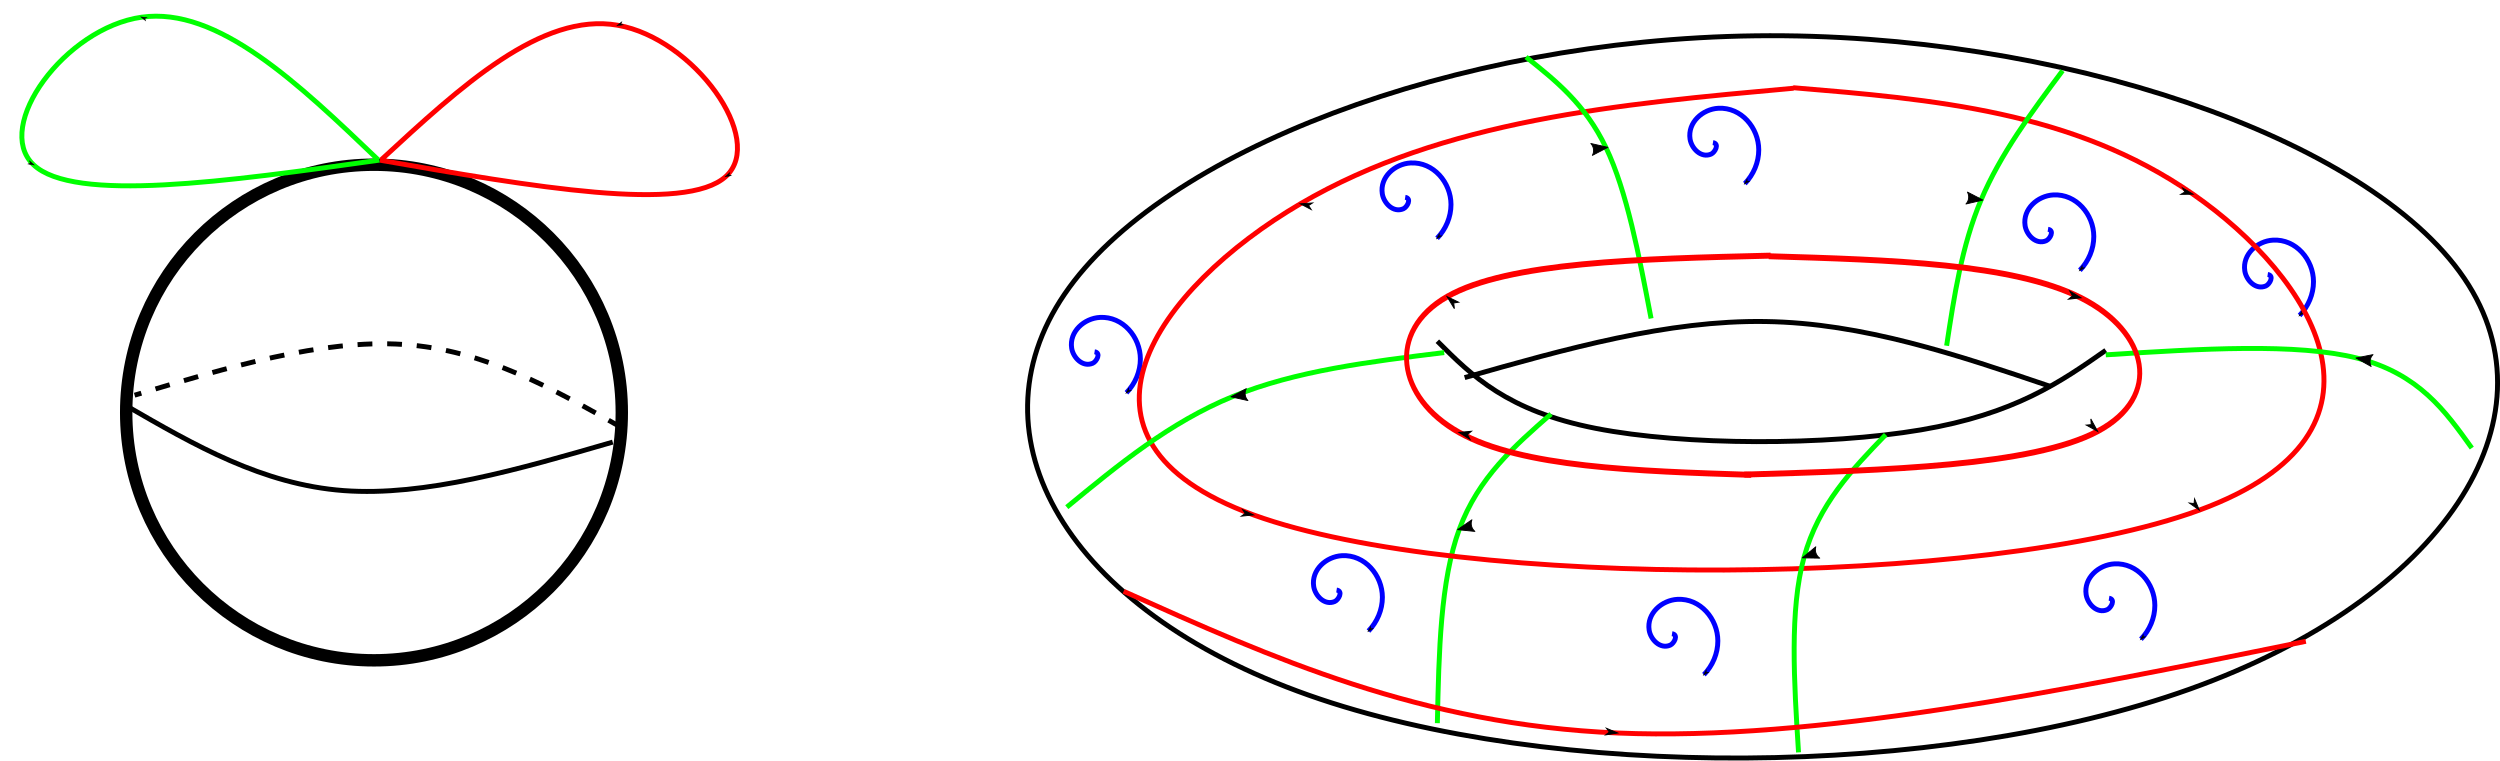 <?xml version="1.0" encoding="UTF-8" standalone="no"?>
<!-- Created with Inkscape (http://www.inkscape.org/) -->

<svg
   width="134.067mm"
   height="40.787mm"
   viewBox="0 0 134.067 40.787"
   version="1.1"
   id="svg4296"
   inkscape:version="1.1.2 (b8e25be833, 2022-02-05)"
   sodipodi:docname="homology030.svg"
   xmlns:inkscape="http://www.inkscape.org/namespaces/inkscape"
   xmlns:sodipodi="http://sodipodi.sourceforge.net/DTD/sodipodi-0.dtd"
   xmlns:xlink="http://www.w3.org/1999/xlink"
   xmlns="http://www.w3.org/2000/svg"
   xmlns:svg="http://www.w3.org/2000/svg">
  <sodipodi:namedview
     id="namedview4298"
     pagecolor="#ffffff"
     bordercolor="#666666"
     borderopacity="1.0"
     inkscape:pageshadow="2"
     inkscape:pageopacity="0.0"
     inkscape:pagecheckerboard="0"
     inkscape:document-units="mm"
     showgrid="false"
     inkscape:snap-global="false"
     fit-margin-top="0"
     fit-margin-left="0"
     fit-margin-right="0"
     fit-margin-bottom="0"
     inkscape:zoom="1.4611305"
     inkscape:cx="255.62399"
     inkscape:cy="66.729153"
     inkscape:window-width="1440"
     inkscape:window-height="838"
     inkscape:window-x="-6"
     inkscape:window-y="-6"
     inkscape:window-maximized="1"
     inkscape:current-layer="layer1" />
  <defs
     id="defs4293">
    <inkscape:path-effect
       effect="bspline"
       id="path-effect9127"
       is_visible="true"
       lpeversion="1"
       weight="33.333"
       steps="2"
       helper_size="0"
       apply_no_weight="true"
       apply_with_weight="true"
       only_selected="false" />
    <inkscape:path-effect
       effect="bspline"
       id="path-effect8756"
       is_visible="true"
       lpeversion="1"
       weight="33.333"
       steps="2"
       helper_size="0"
       apply_no_weight="true"
       apply_with_weight="true"
       only_selected="false" />
    <inkscape:path-effect
       effect="bspline"
       id="path-effect8438"
       is_visible="true"
       lpeversion="1"
       weight="33.333"
       steps="2"
       helper_size="0"
       apply_no_weight="true"
       apply_with_weight="true"
       only_selected="false" />
    <inkscape:path-effect
       effect="bspline"
       id="path-effect8219"
       is_visible="true"
       lpeversion="1"
       weight="33.333"
       steps="2"
       helper_size="0"
       apply_no_weight="true"
       apply_with_weight="true"
       only_selected="false" />
    <inkscape:path-effect
       effect="bspline"
       id="path-effect7884"
       is_visible="true"
       lpeversion="1"
       weight="33.333"
       steps="2"
       helper_size="0"
       apply_no_weight="true"
       apply_with_weight="true"
       only_selected="false" />
    <inkscape:path-effect
       effect="bspline"
       id="path-effect7627"
       is_visible="true"
       lpeversion="1"
       weight="33.333"
       steps="2"
       helper_size="0"
       apply_no_weight="true"
       apply_with_weight="true"
       only_selected="false" />
    <inkscape:path-effect
       effect="bspline"
       id="path-effect7408"
       is_visible="true"
       lpeversion="1"
       weight="33.333"
       steps="2"
       helper_size="0"
       apply_no_weight="true"
       apply_with_weight="true"
       only_selected="false" />
    <inkscape:path-effect
       effect="bspline"
       id="path-effect7076"
       is_visible="true"
       lpeversion="1"
       weight="33.333"
       steps="2"
       helper_size="0"
       apply_no_weight="true"
       apply_with_weight="true"
       only_selected="false" />
    <marker
       style="overflow:visible"
       id="marker7064"
       refX="0"
       refY="0"
       orient="auto"
       inkscape:stockid="Arrow1Mend"
       inkscape:isstock="true">
      <path
         transform="matrix(-0.4,0,0,-0.4,-4,0)"
         style="fill:context-stroke;fill-rule:evenodd;stroke:context-stroke;stroke-width:1pt"
         d="M 0,0 5,-5 -12.5,0 5,5 Z"
         id="path7062" />
    </marker>
    <inkscape:path-effect
       effect="bspline"
       id="path-effect6787"
       is_visible="true"
       lpeversion="1"
       weight="33.333"
       steps="2"
       helper_size="0"
       apply_no_weight="true"
       apply_with_weight="true"
       only_selected="false" />
    <inkscape:path-effect
       effect="bspline"
       id="path-effect6750"
       is_visible="true"
       lpeversion="1"
       weight="33.333"
       steps="2"
       helper_size="0"
       apply_no_weight="true"
       apply_with_weight="true"
       only_selected="false" />
    <inkscape:path-effect
       effect="bspline"
       id="path-effect6664"
       is_visible="true"
       lpeversion="1"
       weight="33.333"
       steps="2"
       helper_size="0"
       apply_no_weight="true"
       apply_with_weight="true"
       only_selected="false" />
    <marker
       style="overflow:visible"
       id="Arrow2Lstart"
       refX="0"
       refY="0"
       orient="auto"
       inkscape:stockid="Arrow2Lstart"
       inkscape:isstock="true">
      <path
         transform="matrix(1.1,0,0,1.1,1.1,0)"
         d="M 8.719,4.034 -2.207,0.016 8.719,-4.002 c -1.745,2.372 -1.735,5.617 -6e-7,8.035 z"
         style="fill:context-stroke;fill-rule:evenodd;stroke:context-stroke;stroke-width:0.625;stroke-linejoin:round"
         id="path6182" />
    </marker>
    <marker
       style="overflow:visible"
       id="marker6613"
       refX="0"
       refY="0"
       orient="auto"
       inkscape:stockid="Arrow1Lend"
       inkscape:isstock="true">
      <path
         transform="matrix(-0.8,0,0,-0.8,-10,0)"
         style="fill:context-stroke;fill-rule:evenodd;stroke:context-stroke;stroke-width:1pt"
         d="M 0,0 5,-5 -12.5,0 5,5 Z"
         id="path6611" />
    </marker>
    <marker
       style="overflow:visible"
       id="Arrow1Lend"
       refX="0"
       refY="0"
       orient="auto"
       inkscape:stockid="Arrow1Lend"
       inkscape:isstock="true">
      <path
         transform="matrix(-0.8,0,0,-0.8,-10,0)"
         style="fill:context-stroke;fill-rule:evenodd;stroke:context-stroke;stroke-width:1pt"
         d="M 0,0 5,-5 -12.5,0 5,5 Z"
         id="path6167" />
    </marker>
    <inkscape:path-effect
       effect="bspline"
       id="path-effect6485"
       is_visible="true"
       lpeversion="1"
       weight="33.333"
       steps="2"
       helper_size="0"
       apply_no_weight="true"
       apply_with_weight="true"
       only_selected="false" />
    <inkscape:path-effect
       effect="bspline"
       id="path-effect6481"
       is_visible="true"
       lpeversion="1"
       weight="33.333"
       steps="2"
       helper_size="0"
       apply_no_weight="true"
       apply_with_weight="true"
       only_selected="false" />
    <marker
       style="overflow:visible"
       id="Arrow1Mend"
       refX="0"
       refY="0"
       orient="auto"
       inkscape:stockid="Arrow1Mend"
       inkscape:isstock="true">
      <path
         transform="matrix(-0.4,0,0,-0.4,-4,0)"
         style="fill:context-stroke;fill-rule:evenodd;stroke:context-stroke;stroke-width:1pt"
         d="M 0,0 5,-5 -12.5,0 5,5 Z"
         id="path6173" />
    </marker>
    <inkscape:path-effect
       effect="bspline"
       id="path-effect5362"
       is_visible="true"
       lpeversion="1"
       weight="33.333"
       steps="2"
       helper_size="0"
       apply_no_weight="true"
       apply_with_weight="true"
       only_selected="false" />
    <inkscape:path-effect
       effect="bspline"
       id="path-effect5002"
       is_visible="true"
       lpeversion="1"
       weight="33.333"
       steps="2"
       helper_size="0"
       apply_no_weight="true"
       apply_with_weight="true"
       only_selected="false" />
    <inkscape:path-effect
       effect="bspline"
       id="path-effect4756"
       is_visible="true"
       lpeversion="1"
       weight="33.333"
       steps="2"
       helper_size="0"
       apply_no_weight="true"
       apply_with_weight="true"
       only_selected="false" />
    <inkscape:path-effect
       effect="bspline"
       id="path-effect4719"
       is_visible="true"
       lpeversion="1"
       weight="33.333"
       steps="2"
       helper_size="0"
       apply_no_weight="true"
       apply_with_weight="true"
       only_selected="false" />
    <inkscape:path-effect
       effect="bspline"
       id="path-effect4678"
       is_visible="true"
       lpeversion="1"
       weight="33.333"
       steps="2"
       helper_size="0"
       apply_no_weight="true"
       apply_with_weight="true"
       only_selected="false" />
  </defs>
  <g
     inkscape:label="图层 1"
     inkscape:groupmode="layer"
     id="layer1"
     transform="translate(-15.371,-11.1)">
    <circle
       style="fill:none;stroke:#000000;stroke-width:0.665;stroke-linecap:round"
       id="path4322"
       cx="35.427"
       cy="33.222"
       r="13.289" />
    <path
       style="fill:none;stroke:#000000;stroke-width:0.265px;stroke-linecap:butt;stroke-linejoin:miter;stroke-opacity:1"
       d="m 72.457,26.878 c -5.202,7.641 0.081,16.906 13.086,21.499 13.005,4.592 33.731,4.511 47.264,-0.325 13.533,-4.836 19.873,-14.427 14.712,-22.027 -5.161,-7.6 -21.823,-13.208 -37.998,-13.005 -16.175,0.203 -31.862,6.218 -37.064,13.858 z"
       id="path4754"
       inkscape:path-effect="#path-effect4756"
       inkscape:original-d="m 61.97185,25.252655 c 5.283516,9.266276 10.566661,18.5321 15.849753,27.798031 20.727284,-0.08102 41.453057,-0.162297 62.179807,-0.243845 6.34029,-9.591059 12.67994,-19.181806 19.0197,-28.773397 C 142.35848,18.425221 125.69658,12.817071 109.03342,7.2083214 93.346189,13.223483 77.659307,19.238141 61.97185,25.252655 Z"
       sodipodi:nodetypes="cccccc" />
    <path
       style="fill:none;stroke:#000000;stroke-width:0.265px;stroke-linecap:butt;stroke-linejoin:miter;stroke-opacity:1"
       d="m 92.452,29.398 c 1.87,1.87 3.739,3.739 8.494,4.674 4.755,0.935 12.395,0.935 17.435,0.081 5.039,-0.853 7.478,-2.56 9.916,-4.267"
       id="path5000"
       inkscape:path-effect="#path-effect5002"
       inkscape:original-d="m 92.452149,29.397975 c 1.86972,1.869722 3.739138,3.739143 5.608368,5.608375 7.640823,2.65e-4 15.280913,2.65e-4 22.921193,1e-6 2.43873,-1.706665 7.31527,-5.120691 7.31527,-5.120691"
       sodipodi:nodetypes="cccc" />
    <path
       style="fill:none;stroke:#000000;stroke-width:0.265px;stroke-linecap:butt;stroke-linejoin:miter;stroke-opacity:1"
       d="m 93.915,31.349 c 5.446,-1.544 10.892,-3.089 16.134,-3.007 5.243,0.081 10.282,1.788 15.321,3.495"
       id="path5360"
       inkscape:path-effect="#path-effect5362"
       inkscape:original-d="m 93.915199,31.348715 c 5.446078,-1.544071 10.891881,-3.088405 16.337431,-4.633005 5.03968,1.707164 10.07909,3.414058 15.11824,5.12069"
       sodipodi:nodetypes="ccc" />
    <path
       sodipodi:type="spiral"
       style="fill:none;fill-rule:evenodd;stroke:#0000ff;marker-end:url(#Arrow1Mend)"
       id="path6007"
       sodipodi:cx="357.58426"
       sodipodi:cy="189.85144"
       sodipodi:expansion="1"
       sodipodi:revolution="1.12"
       sodipodi:radius="10.507958"
       sodipodi:argument="-6.1274142"
       sodipodi:t0="0"
       d="m 357.584,189.851 c 1.394,0.219 0.393,1.987 -0.364,2.317 -2.05,0.894 -3.981,-1.16 -4.27,-3.045 -0.518,-3.372 2.562,-6.055 5.726,-6.224 4.644,-0.248 8.168,3.975 8.177,8.407 0.005,2.546 -1.054,5.016 -2.817,6.839"
       transform="matrix(0.265,0,0,0.265,-20.691,-20.346)" />
    <use
       x="0"
       y="0"
       xlink:href="#path6007"
       id="use6432"
       transform="translate(12.979,12.777)"
       width="100%"
       height="100%" />
    <use
       x="0"
       y="0"
       xlink:href="#use6432"
       id="use6434"
       transform="translate(41.424,0.439)"
       width="100%"
       height="100%" />
    <use
       x="0"
       y="0"
       xlink:href="#use6434"
       id="use6436"
       transform="translate(8.508,-17.361)"
       width="100%"
       height="100%" />
    <use
       x="0"
       y="0"
       xlink:href="#use6436"
       id="use6438"
       transform="translate(-29.749,-7.071)"
       width="100%"
       height="100%" />
    <use
       x="0"
       y="0"
       xlink:href="#use6438"
       id="use6440"
       transform="translate(-16.504,2.933)"
       width="100%"
       height="100%" />
    <use
       x="0"
       y="0"
       xlink:href="#use6440"
       id="use6442"
       transform="translate(34.471,1.714)"
       width="100%"
       height="100%" />
    <use
       x="0"
       y="0"
       xlink:href="#use6432"
       id="use6444"
       transform="translate(17.989,2.342)"
       width="100%"
       height="100%" />
    <path
       style="fill:none;stroke:#00ff00;stroke-width:0.265px;stroke-linecap:butt;stroke-linejoin:miter;stroke-opacity:1;marker-mid:url(#Arrow2Lstart)"
       d="m 92.452,49.881 c 0.081,-3.82 0.163,-7.64 1.179,-10.404 1.016,-2.764 2.967,-4.471 4.917,-6.177"
       id="path6479"
       inkscape:path-effect="#path-effect6481"
       inkscape:original-d="m 92.452139,49.880734 c 0.0816,-3.819932 0.16283,-7.640129 0.24384,-11.460591 1.95105,-1.706666 3.901748,-3.413527 5.852218,-5.12069" />
    <path
       style="fill:none;stroke:#ff0000;stroke-width:0.265px;stroke-linecap:butt;stroke-linejoin:miter;stroke-opacity:1;marker-mid:url(#Arrow1Lend)"
       d="m 111.556,15.831 c -9.391,0.849 -18.783,1.699 -26.454,6.2 -7.671,4.501 -13.622,12.654 -2.507,16.683 11.116,4.03 39.296,3.936 50.718,-0.257 11.423,-4.193 6.086,-12.484 -0.338,-16.943 -6.424,-4.459 -13.934,-5.085 -21.444,-5.711"
       id="path6483"
       inkscape:path-effect="#path-effect6485"
       inkscape:original-d="m 111.55622,15.831287 c -9.39114,0.84964 -18.782548,1.699014 -28.174362,2.548138 -5.950865,8.153244 -11.901724,16.305851 -17.853207,24.458688 28.182773,-0.09371 56.362529,-0.18767 84.545399,-0.281908 -5.33705,-8.291927 -10.67369,-16.583062 -16.01119,-24.875394 -7.51008,-0.625867 -15.02014,-1.251974 -22.5303,-1.878332"
       sodipodi:nodetypes="cccccc" />
    <path
       style="fill:none;stroke:#000000;stroke-width:0.265px;stroke-linecap:butt;stroke-linejoin:miter;stroke-opacity:1"
       d="m 22.138,32.857 c 3.658,2.113 7.316,4.227 11.664,4.552 4.349,0.325 9.388,-1.138 14.427,-2.601"
       id="path6662"
       inkscape:path-effect="#path-effect6664"
       inkscape:original-d="m 22.137667,32.856579 c 3.657902,2.113566 7.315536,4.226865 10.972906,6.339901 5.039775,-1.462818 10.079082,-2.925844 15.118228,-4.389162" />
    <path
       style="fill:none;stroke:#000000;stroke-width:0.265;stroke-linecap:butt;stroke-linejoin:miter;stroke-miterlimit:4;stroke-dasharray:0.794, 0.794;stroke-dashoffset:0;stroke-opacity:1"
       d="M 48.696,34.025 C 45.02,31.943 41.345,29.86 36.994,29.571 32.643,29.283 27.616,30.788 22.589,32.293"
       id="path6746"
       inkscape:path-effect="#path-effect6750"
       inkscape:original-d="M 48.695813,34.025473 C 45.020383,31.942538 41.345222,29.859867 37.670328,27.777458 32.642949,29.282326 27.61604,30.787399 22.589294,32.292762" />
    <path
       style="fill:none;stroke:#ff0000;stroke-width:0.265;stroke-linecap:butt;stroke-linejoin:miter;stroke-miterlimit:4;stroke-dasharray:none;stroke-opacity:1;marker-mid:url(#marker7064)"
       d="m 35.793,19.689 c 4.308,-3.975 8.616,-7.949 12.706,-7.235 4.09,0.714 7.963,6.117 5.801,8.105 -2.162,1.987 -10.358,0.559 -18.554,-0.87"
       id="path6785"
       inkscape:path-effect="#path-effect6787"
       inkscape:original-d="M 35.792839,19.689093 C 40.100987,15.714767 44.408783,11.740257 48.716486,7.7653244 52.589567,13.168825 56.462153,18.57174 60.334706,23.974714 52.138546,22.54641 43.942453,21.117898 35.745926,19.689093"
       sodipodi:nodetypes="cccc" />
    <path
       style="fill:none;stroke:#00ff00;stroke-width:0.265;stroke-linecap:butt;stroke-linejoin:miter;stroke-miterlimit:4;stroke-dasharray:none;stroke-opacity:1;marker-mid:url(#marker7064)"
       d="m 35.669,19.686 c -4.308,-4.12 -8.616,-8.24 -12.706,-7.664 -4.09,0.576 -7.963,5.848 -5.801,7.908 2.162,2.06 10.358,0.909 18.554,-0.243"
       id="path7072"
       inkscape:path-effect="#path-effect7076"
       inkscape:original-d="M 35.669317,19.686056 C 31.361169,15.566093 27.053373,11.445958 22.74567,7.3254034 18.872589,12.597975 15.000003,17.869977 11.12745,23.14204 19.32361,21.990807 27.519703,20.839363 35.71623,19.687642"
       sodipodi:nodetypes="cccc" />
    <use
       x="0"
       y="0"
       xlink:href="#path6479"
       id="use7139"
       transform="rotate(-4.844,120.658,-178.291)"
       width="100%"
       height="100%" />
    <path
       style="fill:none;stroke:#00ff00;stroke-width:0.265px;stroke-linecap:butt;stroke-linejoin:miter;stroke-opacity:1;marker-mid:url(#Arrow2Lstart)"
       d="m 72.579,38.298 c 2.764,-2.276 5.527,-4.552 8.9,-5.934 3.373,-1.382 7.356,-1.869 11.339,-2.357"
       id="path7404"
       inkscape:path-effect="#path-effect7408"
       inkscape:original-d="m 72.578986,38.298222 c 2.763811,-2.275598 5.527356,-4.551459 8.290638,-6.827586 3.983024,-0.48742 7.965786,-0.975106 11.948277,-1.463055"
       sodipodi:nodetypes="ccc" />
    <path
       style="fill:none;stroke:#00ff00;stroke-width:0.265px;stroke-linecap:butt;stroke-linejoin:miter;stroke-opacity:1;marker-mid:url(#Arrow2Lstart)"
       d="m 97.207,14.158 c 1.585,1.26 3.17,2.52 4.288,4.857 1.117,2.337 1.768,5.751 2.418,9.164"
       id="path7623"
       inkscape:path-effect="#path-effect7627"
       inkscape:original-d="m 97.207065,14.157829 c 1.58524,1.260116 3.170215,2.519968 4.754925,3.779556 0.65051,3.414058 1.30076,6.827852 1.95074,10.241378"
       sodipodi:nodetypes="ccc" />
    <path
       style="fill:none;stroke:#00ff00;stroke-width:0.265px;stroke-linecap:butt;stroke-linejoin:miter;stroke-opacity:1;marker-mid:url(#Arrow2Lstart)"
       d="m 125.98,14.889 c -1.666,2.235 -3.333,4.47 -4.369,6.929 -1.036,2.459 -1.443,5.141 -1.849,7.823"
       id="path7880"
       inkscape:path-effect="#path-effect7884"
       inkscape:original-d="m 125.98046,14.889355 c -1.66599,2.235491 -3.33225,4.470712 -4.99877,6.705665 -0.40614,2.682531 -0.81254,5.364797 -1.21921,8.046797"
       sodipodi:nodetypes="ccc" />
    <path
       style="fill:none;stroke:#00ff00;stroke-width:0.265px;stroke-linecap:butt;stroke-linejoin:miter;stroke-opacity:1;marker-mid:url(#Arrow2Lstart)"
       d="m 147.926,35.128 c -1.422,-1.991 -2.845,-3.982 -6.116,-4.816 -3.272,-0.833 -8.392,-0.508 -13.513,-0.183"
       id="path8215"
       inkscape:path-effect="#path-effect8219"
       inkscape:original-d="m 147.92627,35.128271 c -1.42215,-1.991117 -2.84456,-3.982493 -4.26724,-5.974138 -5.12043,0.325388 -10.24112,0.65051 -15.36207,0.975369"
       sodipodi:nodetypes="ccc" />
    <path
       style="fill:none;stroke:#ff0000;stroke-width:0.265px;stroke-linecap:butt;stroke-linejoin:miter;stroke-opacity:1;marker-mid:url(#Arrow1Lend)"
       d="m 75.627,42.809 c 7.966,3.576 15.931,7.153 26.498,7.6 10.567,0.447 23.734,-2.235 36.901,-4.918"
       id="path8434"
       inkscape:path-effect="#path-effect8438"
       inkscape:original-d="m 75.627022,42.809307 c 7.965781,3.576619 15.931299,7.152974 23.896547,10.729062 13.168021,-2.682054 26.335241,-5.364266 39.502471,-8.046796"
       sodipodi:nodetypes="ccc" />
    <g
       id="g9995"
       transform="matrix(0.994,0,0,1.204,0.631,-6.445)">
      <path
         style="fill:none;stroke:#ff0000;stroke-width:0.265px;stroke-linecap:butt;stroke-linejoin:miter;stroke-opacity:1;marker-mid:url(#Arrow1Lend)"
         d="m 110.355,25.958 c -7.091,0.142 -14.183,0.284 -17.455,1.829 -3.272,1.545 -2.723,4.491 0.649,6.047 3.372,1.556 9.567,1.723 15.762,1.889"
         id="path8752"
         inkscape:path-effect="#path-effect8756"
         inkscape:original-d="m 110.35509,25.957941 c -7.09149,0.142506 -14.183103,0.284744 -21.27526,0.426723 0.548922,2.946752 1.097558,5.893122 1.64594,8.839287 6.195388,0.166636 12.39051,0.333008 18.58537,0.499115"
         sodipodi:nodetypes="cccc" />
      <path
         style="fill:none;stroke:#ff0000;stroke-width:0.265px;stroke-linecap:butt;stroke-linejoin:miter;stroke-opacity:1;marker-mid:url(#Arrow1Lend)"
         d="m 108.934,35.711 c 7.775,-0.194 15.55,-0.389 19.062,-1.928 3.512,-1.54 2.76,-4.425 -0.908,-5.949 -3.668,-1.524 -10.251,-1.687 -16.835,-1.849"
         id="path9123"
         inkscape:path-effect="#path-effect9127"
         inkscape:original-d="m 108.93436,35.711207 c 7.77528,-0.194048 15.55013,-0.388356 23.32505,-0.582937 -0.7516,-2.885265 -1.50343,-5.770668 -2.25554,-8.656402 -6.58348,-0.162297 -13.16722,-0.324859 -19.75123,-0.487685"
         sodipodi:nodetypes="cccc" />
    </g>
  </g>
</svg>

